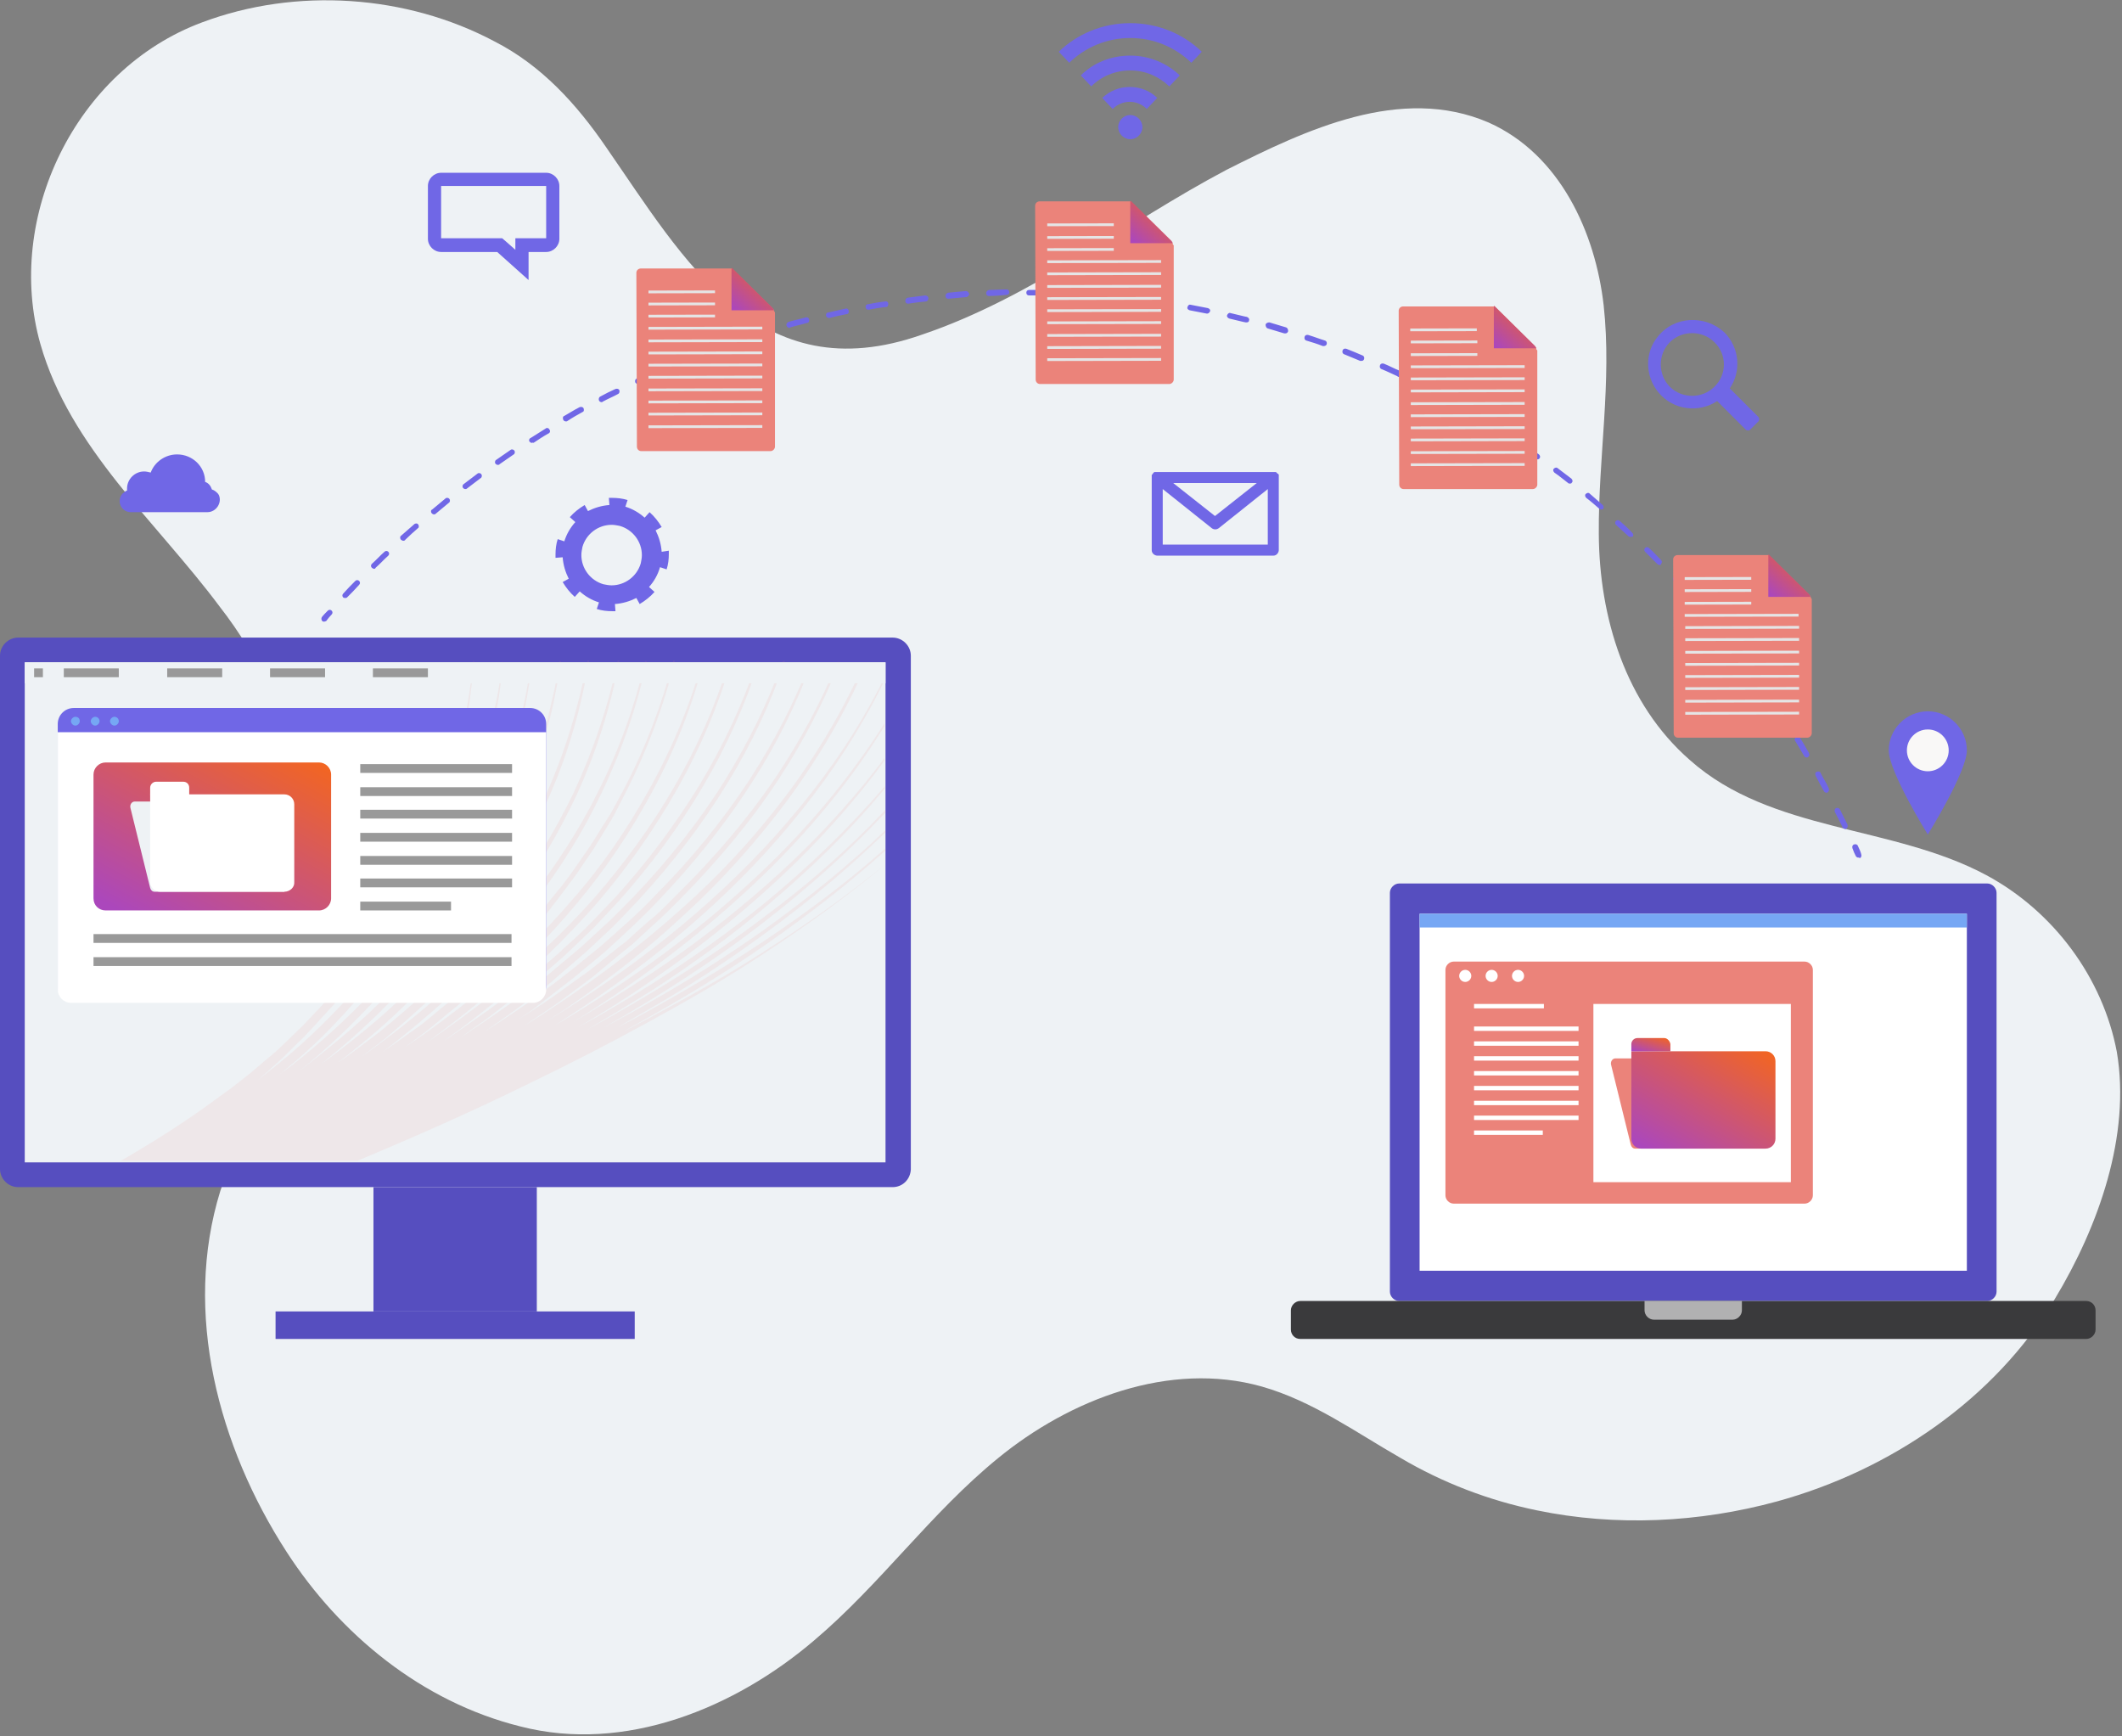 <svg width="550" height="450" viewBox="0 0 550 450" fill="none" xmlns="http://www.w3.org/2000/svg">
<rect x="0" y="0" width="550" height="450" fill="#808080" stroke="none"/>
<path d="M10.456 89.11C18.152 116.135 40.479 135.149 56.883 157.135C78.139 184.326 88.128 224.379 79.256 257.908C74.348 275.765 63.035 291.06 57.121 308.591C47.31 340.197 56.654 374.926 74.268 402.157C88.096 423.568 109.345 441.053 134.807 447.404C161.996 454.448 190.5 442.642 211.009 425.134C228.19 410.61 241.261 392.084 258.681 377.899C277.21 362.721 303.066 352.589 327.046 359.334C340.243 363.098 351.35 371.166 363.032 377.848C373.91 384.268 385.877 388.857 398.33 391.418C418.794 395.665 440.441 394.613 460.604 389.101C490.1 380.983 517.014 362.585 532.602 336.614C543.915 317.866 552.335 294.2 548.656 272.591C545.039 253.493 532.362 236.215 514.828 226.801C490.547 213.752 459.148 215.787 438.002 196.981C421.286 182.412 414.509 159.927 414.392 138.382C414.234 118.617 417.826 98.889 415.652 79.124C413.511 60.287 404.352 40 385.827 31.75C363.054 21.945 338.381 33.685 317.927 43.998C291.544 57.936 267.609 77.04 239.001 86.714C196.441 101.689 177.363 67.382 157.064 38.097C149.474 27.019 140.398 16.988 128.201 10.751C105.392 -1.383 76.793 -3.377 52.342 5.812C19.48 18.037 1.203 56.422 10.456 89.11Z" fill="#EEF2F5"/>
<path d="M83.967 161.104C83.825 161.104 83.682 161.104 83.539 160.961C83.254 160.676 83.254 160.248 83.397 159.963C83.825 159.393 84.395 158.823 84.965 158.253C85.25 157.967 85.678 157.967 85.963 158.253C86.248 158.538 86.248 158.965 85.963 159.25C85.393 159.821 84.965 160.391 84.537 160.961C84.395 160.961 84.252 161.104 83.967 161.104Z" fill="#7067E6"/>
<path d="M478.284 214.848C477.999 214.848 477.714 214.706 477.571 214.421C477.001 213.138 476.288 211.855 475.575 210.429C475.433 210.001 475.575 209.574 475.86 209.431C476.288 209.289 476.716 209.431 476.858 209.716C477.571 211.142 478.284 212.567 478.854 213.708C478.997 214.136 478.854 214.563 478.569 214.706C478.569 214.848 478.426 214.848 478.284 214.848ZM473.437 205.439C473.152 205.439 472.867 205.297 472.724 205.012C472.011 203.729 471.298 202.446 470.586 201.02C470.443 200.592 470.443 200.165 470.871 200.022C471.298 199.88 471.726 199.88 471.869 200.307C472.582 201.733 473.437 203.016 474.007 204.299C474.15 204.727 474.007 205.154 473.722 205.297C473.722 205.439 473.579 205.439 473.437 205.439ZM468.305 196.316C468.02 196.316 467.735 196.173 467.592 195.888C466.879 194.605 466.024 193.322 465.311 192.039C465.026 191.754 465.168 191.184 465.596 191.041C465.881 190.756 466.451 190.898 466.594 191.326C467.449 192.609 468.162 193.892 468.875 195.175C469.018 195.603 469.018 196.031 468.59 196.173C468.59 196.316 468.447 196.316 468.305 196.316ZM462.745 187.477C462.46 187.477 462.317 187.335 462.175 187.192C461.319 185.909 460.607 184.768 459.751 183.485C459.466 183.2 459.609 182.63 459.894 182.488C460.179 182.202 460.749 182.345 460.892 182.63C461.747 183.913 462.602 185.196 463.315 186.337C463.6 186.622 463.458 187.192 463.03 187.335C463.03 187.477 462.888 187.477 462.745 187.477ZM456.9 178.781C456.615 178.781 456.472 178.638 456.33 178.496C455.474 177.355 454.619 176.072 453.764 174.789C453.479 174.504 453.621 173.934 453.906 173.791C454.191 173.506 454.762 173.649 454.904 173.934C455.76 175.217 456.615 176.358 457.47 177.641C457.755 177.926 457.613 178.496 457.328 178.638C457.185 178.781 457.043 178.781 456.9 178.781ZM450.628 170.37C450.342 170.37 450.2 170.228 450.057 170.085C449.202 168.944 448.204 167.661 447.349 166.521C447.064 166.236 447.206 165.666 447.491 165.523C447.776 165.238 448.347 165.381 448.489 165.666C449.487 166.806 450.342 168.089 451.198 169.23C451.483 169.515 451.34 170.085 451.055 170.228C451.055 170.228 450.913 170.37 450.628 170.37ZM444.212 162.102C443.927 162.102 443.785 161.959 443.642 161.817C442.644 160.676 441.789 159.536 440.791 158.395C440.506 158.11 440.506 157.54 440.934 157.397C441.219 157.112 441.789 157.112 441.931 157.54C442.929 158.68 443.927 159.821 444.783 160.961C445.068 161.246 445.068 161.817 444.64 161.959C444.497 162.102 444.355 162.102 444.212 162.102ZM89.527 154.974C89.384 154.974 89.099 154.974 88.957 154.831C88.671 154.546 88.671 154.118 88.957 153.833C89.954 152.693 90.952 151.695 92.093 150.554C92.378 150.269 92.806 150.269 93.091 150.554C93.376 150.84 93.376 151.267 93.091 151.552C92.093 152.693 91.095 153.691 89.954 154.831C89.954 154.831 89.812 154.974 89.527 154.974ZM437.37 154.118C437.227 154.118 436.942 153.976 436.799 153.833C435.801 152.693 434.803 151.695 433.806 150.554C433.52 150.269 433.52 149.842 433.806 149.557C434.091 149.271 434.518 149.271 434.803 149.557C435.801 150.697 436.799 151.837 437.797 152.835C438.082 153.12 438.082 153.691 437.797 153.833C437.655 154.118 437.512 154.118 437.37 154.118ZM96.94 147.418C96.797 147.418 96.512 147.276 96.37 147.133C96.084 146.848 96.084 146.42 96.37 146.135C97.51 145.137 98.508 143.997 99.648 142.999C99.933 142.714 100.361 142.714 100.646 142.999C100.931 143.284 100.931 143.712 100.646 143.997C99.506 144.995 98.508 146.135 97.368 147.133C97.225 147.418 97.082 147.418 96.94 147.418ZM430.099 146.42C429.957 146.42 429.671 146.278 429.529 146.135C428.531 145.137 427.39 143.997 426.393 142.999C426.107 142.714 426.107 142.286 426.393 142.001C426.678 141.716 427.105 141.716 427.39 142.001C428.531 142.999 429.529 144.139 430.527 145.137C430.812 145.422 430.812 145.85 430.527 146.135C430.527 146.42 430.384 146.42 430.099 146.42ZM104.495 140.148C104.353 140.148 104.068 140.005 103.925 139.863C103.64 139.577 103.64 139.007 103.925 138.865C105.066 137.867 106.206 136.869 107.347 135.871C107.632 135.586 108.202 135.586 108.344 135.871C108.63 136.156 108.63 136.726 108.344 136.869C107.204 137.867 106.064 138.865 105.066 139.863C104.923 140.148 104.638 140.148 104.495 140.148ZM422.686 139.15C422.543 139.15 422.258 139.15 422.116 139.007C420.975 138.009 419.977 137.011 418.837 136.013C418.552 135.728 418.552 135.301 418.837 135.016C419.122 134.73 419.55 134.73 419.835 135.016C420.975 136.013 422.116 137.011 423.114 138.152C423.399 138.437 423.399 138.865 423.114 139.15C423.114 139.007 422.971 139.15 422.686 139.15ZM112.479 133.305C112.194 133.305 112.051 133.162 111.908 133.02C111.623 132.735 111.623 132.164 112.051 132.022C113.191 131.024 114.332 130.169 115.472 129.171C115.758 128.886 116.328 129.028 116.47 129.313C116.755 129.598 116.613 130.169 116.328 130.311C115.187 131.309 114.047 132.164 112.906 133.162C112.764 133.305 112.621 133.305 112.479 133.305ZM414.988 132.022C414.845 132.022 414.703 132.022 414.56 131.879C413.42 130.881 412.279 129.883 411.139 129.028C410.854 128.743 410.711 128.315 410.996 128.03C411.281 127.745 411.709 127.603 411.994 127.888C413.135 128.886 414.275 129.883 415.416 130.881C415.701 131.166 415.701 131.594 415.558 131.879C415.416 132.022 415.13 132.022 414.988 132.022ZM120.605 126.747C120.319 126.747 120.177 126.605 120.034 126.462C119.749 126.177 119.892 125.607 120.177 125.464C121.317 124.609 122.6 123.611 123.741 122.756C124.026 122.47 124.596 122.613 124.739 122.898C125.024 123.183 124.881 123.753 124.596 123.896C123.456 124.751 122.173 125.749 121.032 126.605C120.89 126.747 120.747 126.747 120.605 126.747ZM406.862 125.322C406.719 125.322 406.577 125.322 406.434 125.179C405.294 124.324 404.153 123.326 402.87 122.47C402.585 122.185 402.443 121.758 402.728 121.472C403.013 121.187 403.441 121.045 403.726 121.33C404.866 122.185 406.149 123.183 407.29 124.039C407.575 124.324 407.717 124.751 407.432 125.036C407.29 125.322 407.147 125.322 406.862 125.322ZM129.015 120.475C128.73 120.475 128.588 120.332 128.445 120.189C128.16 119.904 128.303 119.334 128.588 119.192C129.871 118.336 131.011 117.481 132.294 116.625C132.579 116.34 133.15 116.483 133.292 116.768C133.577 117.053 133.435 117.623 133.15 117.766C131.867 118.621 130.726 119.477 129.443 120.332C129.443 120.475 129.158 120.475 129.015 120.475ZM398.451 119.049C398.309 119.049 398.166 119.049 398.023 118.906C396.883 118.051 395.6 117.196 394.317 116.34C394.032 116.055 393.889 115.628 394.174 115.342C394.459 115.057 394.887 114.915 395.172 115.2C396.455 116.055 397.596 116.911 398.879 117.766C399.164 118.051 399.306 118.479 399.021 118.764C399.021 118.906 398.736 119.049 398.451 119.049ZM137.854 114.772C137.569 114.772 137.426 114.63 137.284 114.487C136.999 114.202 137.141 113.632 137.569 113.489C138.852 112.634 140.135 111.921 141.418 111.066C141.703 110.781 142.273 110.923 142.416 111.351C142.701 111.636 142.559 112.206 142.131 112.349C140.848 113.062 139.565 113.917 138.282 114.772C138.139 114.63 137.997 114.772 137.854 114.772ZM389.898 113.062C389.755 113.062 389.612 113.062 389.47 112.919C388.187 112.064 386.904 111.351 385.763 110.495C385.478 110.21 385.336 109.783 385.478 109.498C385.763 109.212 386.191 109.07 386.476 109.212C387.759 110.068 389.042 110.781 390.325 111.636C390.61 111.921 390.753 112.349 390.61 112.634C390.325 112.919 390.183 113.062 389.898 113.062ZM146.693 109.212C146.408 109.212 146.122 109.07 145.98 108.785C145.837 108.357 145.837 107.929 146.265 107.787C147.548 107.074 148.831 106.219 150.257 105.506C150.684 105.363 151.112 105.506 151.255 105.791C151.397 106.219 151.397 106.646 150.969 106.789C149.686 107.502 148.403 108.215 147.12 109.07C146.978 109.212 146.835 109.212 146.693 109.212ZM381.059 107.502C380.916 107.502 380.774 107.502 380.631 107.359C379.348 106.646 378.065 105.791 376.782 105.078C376.354 104.936 376.355 104.365 376.497 104.08C376.64 103.653 377.21 103.653 377.495 103.795C378.778 104.508 380.061 105.221 381.344 106.076C381.772 106.219 381.772 106.789 381.629 107.074C381.487 107.359 381.201 107.502 381.059 107.502ZM155.959 104.223C155.674 104.223 155.389 104.08 155.246 103.795C155.104 103.368 155.246 102.94 155.531 102.797C156.814 102.085 158.24 101.372 159.523 100.802C159.951 100.659 160.378 100.802 160.521 101.087C160.663 101.514 160.521 101.942 160.236 102.085C158.953 102.797 157.527 103.368 156.244 104.08C156.244 104.08 156.102 104.223 155.959 104.223ZM371.793 102.37C371.65 102.37 371.508 102.37 371.508 102.227C370.224 101.514 368.799 100.802 367.516 100.231C367.088 100.089 366.946 99.519 367.231 99.233C367.373 98.806 367.801 98.663 368.229 98.948C369.512 99.661 370.937 100.374 372.22 101.087C372.648 101.229 372.791 101.799 372.505 102.085C372.363 102.227 372.078 102.37 371.793 102.37ZM165.368 99.519C165.083 99.519 164.798 99.376 164.655 99.091C164.513 98.663 164.655 98.235 165.083 98.093C166.508 97.38 167.791 96.81 169.217 96.24C169.645 96.097 170.072 96.24 170.215 96.667C170.357 97.095 170.215 97.523 169.787 97.665C168.362 98.236 167.079 98.948 165.653 99.519C165.51 99.519 165.51 99.519 165.368 99.519ZM362.526 97.665C362.384 97.665 362.241 97.665 362.241 97.523C360.958 96.952 359.533 96.24 358.107 95.669C357.679 95.527 357.537 95.099 357.679 94.671C357.822 94.244 358.25 94.101 358.677 94.244C360.103 94.814 361.386 95.527 362.811 96.097C363.239 96.24 363.382 96.667 363.239 97.095C363.097 97.523 362.811 97.665 362.526 97.665ZM174.919 95.242C174.634 95.242 174.349 95.099 174.207 94.814C174.064 94.386 174.207 93.959 174.634 93.816C176.06 93.246 177.343 92.676 178.768 92.105C179.196 91.963 179.624 92.105 179.766 92.533C179.909 92.961 179.766 93.388 179.339 93.531C177.913 94.101 176.63 94.671 175.204 95.242C175.062 95.242 175.062 95.242 174.919 95.242ZM352.832 93.531C352.69 93.531 352.69 93.531 352.547 93.531C351.122 92.961 349.839 92.391 348.413 91.82C347.985 91.678 347.843 91.25 347.985 90.822C348.128 90.395 348.556 90.252 348.983 90.395C350.409 90.965 351.834 91.535 353.117 92.105C353.545 92.248 353.688 92.676 353.545 93.103C353.403 93.388 353.26 93.531 352.832 93.531ZM184.613 91.393C184.328 91.393 184.043 91.25 183.9 90.965C183.758 90.537 183.9 90.11 184.328 89.967C185.754 89.397 187.179 88.969 188.605 88.399C189.033 88.256 189.46 88.399 189.603 88.827C189.745 89.254 189.603 89.682 189.175 89.825C187.75 90.252 186.324 90.822 184.898 91.393C184.898 91.393 184.756 91.393 184.613 91.393ZM343.138 89.682C342.996 89.682 342.996 89.682 342.853 89.682C341.428 89.112 340.002 88.684 338.576 88.256C338.149 88.114 338.006 87.686 338.149 87.258C338.291 86.831 338.719 86.688 339.147 86.831C340.572 87.258 341.998 87.829 343.423 88.256C343.851 88.399 343.994 88.827 343.851 89.254C343.709 89.539 343.423 89.682 343.138 89.682ZM194.592 87.971C194.307 87.971 194.022 87.829 193.88 87.401C193.737 86.973 194.022 86.546 194.307 86.403C195.733 85.975 197.158 85.548 198.584 85.12C199.012 84.978 199.439 85.263 199.582 85.69C199.724 86.118 199.439 86.546 199.012 86.688C197.586 87.116 196.161 87.544 194.735 87.971H194.592ZM333.159 86.403C333.017 86.403 333.017 86.403 332.874 86.403C331.449 85.975 330.023 85.548 328.597 85.12C328.17 84.978 328.027 84.55 328.027 84.122C328.17 83.695 328.597 83.552 329.025 83.552C330.451 83.98 331.876 84.407 333.302 84.835C333.73 84.978 333.872 85.405 333.872 85.833C333.73 86.26 333.444 86.403 333.159 86.403ZM204.571 84.978C204.286 84.978 204.001 84.692 203.859 84.407C203.716 83.98 204.001 83.552 204.429 83.409C205.854 82.982 207.28 82.697 208.848 82.269C209.276 82.126 209.704 82.412 209.704 82.839C209.846 83.267 209.561 83.695 209.133 83.695C207.708 84.122 206.282 84.407 204.857 84.835C204.714 84.978 204.714 84.978 204.571 84.978ZM323.038 83.552H322.895L322.182 83.409C321.042 83.124 319.759 82.839 318.618 82.554C318.191 82.412 317.906 81.984 318.048 81.699C318.191 81.271 318.618 80.986 318.903 81.128C320.044 81.413 321.327 81.699 322.467 81.984L323.18 82.126C323.608 82.269 323.893 82.697 323.75 82.982C323.75 83.409 323.465 83.552 323.038 83.552ZM214.836 82.412C214.551 82.412 214.123 82.126 214.123 81.841C213.98 81.413 214.265 80.986 214.693 80.986C216.119 80.701 217.687 80.273 219.112 79.988C219.54 79.845 219.968 80.13 219.968 80.558C220.11 80.986 219.825 81.413 219.398 81.413C217.972 81.699 216.546 81.984 214.978 82.412H214.836ZM312.916 81.271H312.773C311.348 80.986 309.78 80.701 308.354 80.416C307.926 80.273 307.641 79.988 307.784 79.56C307.926 79.133 308.212 78.847 308.639 78.99C310.065 79.275 311.633 79.56 313.059 79.845C313.486 79.988 313.771 80.273 313.629 80.701C313.486 80.986 313.201 81.271 312.916 81.271ZM225.1 80.273C224.672 80.273 224.387 79.988 224.387 79.703C224.245 79.275 224.53 78.847 224.957 78.847C226.383 78.562 227.951 78.277 229.377 78.135C229.804 77.992 230.232 78.277 230.232 78.705C230.232 79.133 230.089 79.56 229.662 79.56C228.094 79.703 226.668 79.988 225.1 80.273ZM302.509 79.275C300.941 78.99 299.373 78.847 297.947 78.562C297.52 78.562 297.235 78.135 297.235 77.707C297.235 77.279 297.662 76.994 298.09 76.994C299.515 77.137 301.084 77.422 302.509 77.707C302.937 77.707 303.222 78.135 303.079 78.562C303.222 79.133 302.937 79.275 302.509 79.275ZM235.364 78.705C234.936 78.705 234.651 78.42 234.651 77.992C234.651 77.564 234.936 77.137 235.364 77.137C236.79 76.994 238.358 76.709 239.783 76.567C240.211 76.567 240.639 76.852 240.639 77.279C240.639 77.707 240.354 78.135 239.926 78.135C238.5 78.277 237.075 78.42 235.364 78.705C235.507 78.705 235.507 78.705 235.364 78.705ZM292.245 77.992C292.102 77.992 292.102 77.992 292.245 77.992C290.677 77.85 289.251 77.707 287.683 77.564C287.255 77.564 286.97 77.137 286.97 76.709C286.97 76.281 287.398 75.996 287.826 75.996C289.251 76.139 290.819 76.281 292.245 76.424C292.673 76.424 292.958 76.852 292.958 77.279C292.815 77.707 292.53 77.992 292.245 77.992ZM245.771 77.422C245.343 77.422 245.058 77.137 245.058 76.709C245.058 76.281 245.343 75.996 245.771 75.854C247.196 75.711 248.765 75.569 250.333 75.426C250.76 75.426 251.046 75.711 251.188 76.139C251.188 76.567 250.903 76.852 250.475 76.994C248.907 77.137 247.339 77.279 245.771 77.422C245.913 77.422 245.913 77.422 245.771 77.422ZM281.696 76.994C280.128 76.852 278.702 76.852 277.134 76.709C276.706 76.709 276.421 76.281 276.421 75.854C276.421 75.426 276.849 75.141 277.276 75.141C278.844 75.141 280.27 75.284 281.838 75.426C282.266 75.426 282.551 75.854 282.551 76.281C282.408 76.709 282.123 76.994 281.696 76.994ZM256.32 76.709C255.893 76.709 255.607 76.424 255.607 75.996C255.607 75.569 255.893 75.284 256.32 75.141C257.888 75.141 259.314 74.998 260.882 74.998C261.31 74.998 261.595 75.284 261.595 75.711C261.595 76.139 261.31 76.424 260.882 76.424C259.314 76.567 257.888 76.709 256.32 76.709ZM271.289 76.567C269.721 76.567 268.295 76.567 266.727 76.567C266.299 76.567 266.014 76.281 266.014 75.854C266.014 75.426 266.299 75.141 266.727 75.141C268.295 75.141 269.721 75.141 271.289 75.141C271.717 75.141 272.002 75.426 272.002 75.854C272.002 76.281 271.717 76.567 271.289 76.567Z" fill="#7067E6"/>
<path d="M481.705 222.261C481.42 222.261 481.135 222.119 480.992 221.834C480.707 221.263 480.422 220.693 480.137 219.838C479.995 219.41 480.137 218.983 480.565 218.84C480.992 218.697 481.42 218.84 481.563 219.268C481.99 220.123 482.275 220.836 482.418 221.406C482.561 221.834 482.418 222.261 481.99 222.404C481.848 222.119 481.705 222.261 481.705 222.261Z" fill="#7067E6"/>
<path d="M200.58 80.415C200.58 80.273 200.437 80.13 200.295 79.988L190.03 69.866C189.888 69.724 189.745 69.581 189.603 69.581C189.46 69.581 189.46 69.581 189.318 69.581H166.081C165.51 69.581 164.94 70.009 164.94 70.722L165.083 115.77C165.083 116.34 165.51 116.91 166.223 116.91H199.724C200.295 116.91 200.865 116.34 200.865 115.77V80.986C200.58 80.558 200.58 80.415 200.58 80.415Z" fill="#EB837A"/>
<path d="M200.58 80.415H189.603V69.439C189.745 69.439 189.888 69.581 190.03 69.724L200.295 79.845C200.437 79.988 200.58 80.273 200.58 80.415Z" fill="url(#paint0_linear)"/>
<path d="M185.326 75.266L168.077 75.301L168.078 76.014L185.328 75.979L185.326 75.266Z" fill="#E5E5E6"/>
<path d="M185.326 78.402L168.076 78.437L168.077 79.15L185.327 79.115L185.326 78.402Z" fill="#E5E5E6"/>
<path d="M185.326 81.539L168.076 81.573L168.077 82.286L185.327 82.251L185.326 81.539Z" fill="#E5E5E6"/>
<path d="M197.586 84.662L168.076 84.722L168.077 85.435L197.587 85.375L197.586 84.662Z" fill="#E5E5E6"/>
<path d="M197.586 87.941L168.076 88.001L168.078 88.714L197.587 88.654L197.586 87.941Z" fill="#E5E5E6"/>
<path d="M197.586 91.078L168.076 91.137L168.078 91.85L197.587 91.79L197.586 91.078Z" fill="#E5E5E6"/>
<path d="M197.586 94.214L168.076 94.273L168.077 94.986L197.587 94.927L197.586 94.214Z" fill="#E5E5E6"/>
<path d="M197.586 97.35L168.076 97.41L168.077 98.123L197.587 98.063L197.586 97.35Z" fill="#E5E5E6"/>
<path d="M197.586 100.629L168.076 100.689L168.078 101.402L197.587 101.342L197.586 100.629Z" fill="#E5E5E6"/>
<path d="M197.586 103.765L168.076 103.825L168.077 104.538L197.587 104.478L197.586 103.765Z" fill="#E5E5E6"/>
<path d="M197.586 106.902L168.076 106.961L168.077 107.674L197.587 107.615L197.586 106.902Z" fill="#E5E5E6"/>
<path d="M197.586 110.181L168.076 110.24L168.078 110.953L197.587 110.894L197.586 110.181Z" fill="#E5E5E6"/>
<path d="M303.935 63.023C303.935 62.881 303.792 62.738 303.649 62.596L293.385 52.474C293.243 52.331 293.1 52.189 292.958 52.189C292.815 52.189 292.815 52.189 292.672 52.189H269.435C268.865 52.189 268.295 52.617 268.295 53.329L268.437 98.378C268.437 98.948 268.865 99.518 269.578 99.518H303.079C303.649 99.518 304.22 98.948 304.22 98.378V63.594C303.935 63.309 303.935 63.166 303.935 63.023Z" fill="#EB837A"/>
<path d="M303.935 63.023H292.958V52.046C293.1 52.046 293.243 52.189 293.385 52.331L303.65 62.453C303.792 62.738 303.935 62.881 303.935 63.023Z" fill="url(#paint1_linear)"/>
<path d="M288.681 57.874L271.431 57.909L271.433 58.621L288.682 58.587L288.681 57.874Z" fill="#E5E5E6"/>
<path d="M288.681 61.153L271.432 61.188L271.433 61.9L288.683 61.865L288.681 61.153Z" fill="#E5E5E6"/>
<path d="M288.681 64.289L271.431 64.324L271.433 65.036L288.682 65.002L288.681 64.289Z" fill="#E5E5E6"/>
<path d="M300.941 67.413L271.431 67.472L271.433 68.185L300.942 68.126L300.941 67.413Z" fill="#E5E5E6"/>
<path d="M300.941 70.549L271.431 70.609L271.433 71.322L300.942 71.262L300.941 70.549Z" fill="#E5E5E6"/>
<path d="M300.941 73.828L271.432 73.888L271.433 74.6L300.943 74.541L300.941 73.828Z" fill="#E5E5E6"/>
<path d="M300.941 76.965L271.431 77.024L271.433 77.737L300.942 77.677L300.941 76.965Z" fill="#E5E5E6"/>
<path d="M300.941 80.101L271.431 80.16L271.433 80.873L300.942 80.814L300.941 80.101Z" fill="#E5E5E6"/>
<path d="M300.941 83.237L271.431 83.297L271.433 84.009L300.942 83.95L300.941 83.237Z" fill="#E5E5E6"/>
<path d="M300.941 86.516L271.432 86.575L271.433 87.288L300.943 87.229L300.941 86.516Z" fill="#E5E5E6"/>
<path d="M300.941 89.652L271.432 89.712L271.433 90.425L300.943 90.365L300.941 89.652Z" fill="#E5E5E6"/>
<path d="M300.941 92.788L271.431 92.848L271.433 93.561L300.942 93.501L300.941 92.788Z" fill="#E5E5E6"/>
<path d="M398.166 90.252C398.166 90.109 398.023 89.967 397.881 89.824L387.617 79.703C387.474 79.56 387.332 79.418 387.189 79.418C387.046 79.418 387.046 79.418 386.904 79.418H363.667C363.097 79.418 362.526 79.845 362.526 80.558L362.669 125.607C362.669 126.177 363.097 126.747 363.809 126.747H397.311C397.881 126.747 398.451 126.177 398.451 125.607V90.822C398.166 90.537 398.166 90.395 398.166 90.252Z" fill="#EB837A"/>
<path d="M398.166 90.252H387.189V79.275C387.332 79.275 387.474 79.418 387.617 79.56L397.881 89.682C398.024 89.967 398.166 90.11 398.166 90.252Z" fill="url(#paint2_linear)"/>
<path d="M382.77 85.103L365.521 85.138L365.522 85.851L382.772 85.816L382.77 85.103Z" fill="#E5E5E6"/>
<path d="M382.912 88.239L365.663 88.274L365.664 88.987L382.914 88.952L382.912 88.239Z" fill="#E5E5E6"/>
<path d="M382.913 91.518L365.663 91.552L365.665 92.265L382.914 92.231L382.913 91.518Z" fill="#E5E5E6"/>
<path d="M395.173 94.642L365.663 94.701L365.665 95.414L395.174 95.355L395.173 94.642Z" fill="#E5E5E6"/>
<path d="M395.173 97.778L365.663 97.838L365.665 98.551L395.174 98.491L395.173 97.778Z" fill="#E5E5E6"/>
<path d="M395.173 100.914L365.663 100.974L365.665 101.687L395.174 101.627L395.173 100.914Z" fill="#E5E5E6"/>
<path d="M395.173 104.193L365.663 104.253L365.665 104.966L395.174 104.906L395.173 104.193Z" fill="#E5E5E6"/>
<path d="M395.173 107.33L365.663 107.389L365.665 108.102L395.174 108.042L395.173 107.33Z" fill="#E5E5E6"/>
<path d="M395.173 110.466L365.663 110.526L365.665 111.238L395.174 111.179L395.173 110.466Z" fill="#E5E5E6"/>
<path d="M395.172 113.602L365.663 113.662L365.664 114.375L395.174 114.315L395.172 113.602Z" fill="#E5E5E6"/>
<path d="M395.173 116.881L365.663 116.941L365.665 117.654L395.174 117.594L395.173 116.881Z" fill="#E5E5E6"/>
<path d="M395.173 120.018L365.663 120.077L365.665 120.79L395.174 120.73L395.173 120.018Z" fill="#E5E5E6"/>
<path d="M469.303 154.688C469.303 154.546 469.16 154.403 469.017 154.261L458.753 144.139C458.611 143.997 458.468 143.854 458.326 143.854C458.183 143.854 458.183 143.854 458.04 143.854H434.803C434.233 143.854 433.663 144.282 433.663 144.994L433.805 190.043C433.805 190.613 434.233 191.183 434.946 191.183H468.447C469.017 191.183 469.588 190.613 469.588 190.043V155.259C469.303 154.831 469.303 154.831 469.303 154.688Z" fill="#EB837A"/>
<path d="M469.303 154.689H458.326V143.712C458.468 143.712 458.611 143.854 458.753 143.997L469.018 154.118C469.16 154.403 469.16 154.546 469.303 154.689Z" fill="url(#paint3_linear)"/>
<path d="M453.906 149.539L436.657 149.574L436.658 150.287L453.908 150.252L453.906 149.539Z" fill="#E5E5E6"/>
<path d="M453.906 152.676L436.657 152.71L436.658 153.423L453.908 153.388L453.906 152.676Z" fill="#E5E5E6"/>
<path d="M453.907 155.954L436.657 155.989L436.658 156.702L453.908 156.667L453.907 155.954Z" fill="#E5E5E6"/>
<path d="M466.166 159.079L436.657 159.138L436.658 159.851L466.168 159.791L466.166 159.079Z" fill="#E5E5E6"/>
<path d="M466.309 162.215L436.799 162.274L436.801 162.987L466.311 162.927L466.309 162.215Z" fill="#E5E5E6"/>
<path d="M466.309 165.351L436.799 165.41L436.801 166.123L466.311 166.064L466.309 165.351Z" fill="#E5E5E6"/>
<path d="M466.309 168.63L436.799 168.689L436.801 169.402L466.311 169.343L466.309 168.63Z" fill="#E5E5E6"/>
<path d="M466.309 171.766L436.799 171.826L436.801 172.538L466.311 172.479L466.309 171.766Z" fill="#E5E5E6"/>
<path d="M466.309 174.902L436.799 174.962L436.801 175.675L466.311 175.615L466.309 174.902Z" fill="#E5E5E6"/>
<path d="M466.309 178.039L436.799 178.098L436.801 178.811L466.311 178.751L466.309 178.039Z" fill="#E5E5E6"/>
<path d="M466.309 181.318L436.799 181.377L436.801 182.09L466.311 182.03L466.309 181.318Z" fill="#E5E5E6"/>
<path d="M466.309 184.454L436.799 184.513L436.801 185.226L466.311 185.166L466.309 184.454Z" fill="#E5E5E6"/>
<path d="M231.372 307.654H4.704C2.138 307.654 0 305.515 0 302.949V169.942C0 167.376 2.138 165.238 4.704 165.238H231.372C233.939 165.238 236.077 167.376 236.077 169.942V303.092C235.934 305.658 233.939 307.654 231.372 307.654Z" fill="#564EBF"/>
<path d="M6.415 301.239V171.653H229.519V301.239H6.415Z" fill="#EEF2F5"/>
<path opacity="0.1" d="M229.519 223.972C219.397 232.24 208.706 239.796 197.729 246.781C187.749 253.196 177.485 258.899 167.079 264.458C165.083 265.456 163.087 266.597 161.091 267.595C163.372 266.312 165.653 265.029 167.934 263.746C178.341 257.901 188.462 251.771 198.299 244.928C209.133 237.372 219.683 229.247 229.519 220.408V219.838C219.54 228.676 208.848 236.66 197.729 244.073C187.892 250.63 177.628 256.76 167.221 262.463C164.94 263.746 162.517 265.029 160.236 266.169C162.944 264.601 165.653 263.033 168.362 261.465C178.768 255.477 188.747 248.92 198.441 241.792C209.418 233.808 219.825 225.112 229.519 215.703V215.133C219.683 224.542 208.991 233.096 197.871 241.079C188.177 247.922 178.056 254.337 167.649 260.182C163.942 262.32 160.093 264.316 156.244 266.454C170.928 258.043 185.326 248.92 198.584 238.513C208.135 231.1 217.259 223.117 225.67 214.563C226.953 213.28 228.236 211.854 229.519 210.571V209.859C228.094 211.284 226.811 212.71 225.385 214.135C216.831 222.689 207.708 230.53 198.014 237.657C183.615 248.634 168.076 258.186 152.11 266.882C157.955 263.461 163.8 259.897 169.502 256.333C179.766 249.632 189.603 242.504 198.869 234.664C209.846 225.397 220.253 215.418 229.377 204.299V203.729C219.968 214.706 209.418 224.827 198.299 233.951C188.89 241.649 178.911 248.634 168.647 255.192C162.517 259.041 156.244 262.748 149.971 266.169C156.957 262.035 163.8 257.758 170.357 253.054C180.479 246.068 190.173 238.37 199.297 230.102C208.42 221.833 216.974 212.852 224.672 203.158C226.24 201.163 227.808 199.167 229.234 197.028V196.458C227.666 198.596 225.955 200.735 224.244 202.873C216.404 212.425 207.85 221.263 198.584 229.389C189.318 237.515 179.624 245.071 169.359 251.913C162.517 256.475 155.531 260.752 148.546 264.886C167.079 253.339 184.613 239.938 200.152 224.542C211.129 213.565 221.108 201.448 229.234 188.19V187.477C220.823 200.735 210.701 212.995 199.582 223.829C182.76 240.224 163.8 254.052 143.556 265.884C164.94 252.341 185.041 236.374 201.72 217.272C210.131 207.578 217.829 197.171 224.102 186.051C225.955 182.915 227.666 179.636 229.234 176.357V175.645C227.523 179.066 225.67 182.487 223.674 185.909C217.259 196.886 209.418 207.15 200.865 216.701C183.758 235.662 163.372 251.486 141.561 264.744C141.275 264.886 140.99 265.029 140.705 265.314C142.558 264.031 144.554 262.89 146.408 261.607C157.385 254.052 167.934 245.926 177.628 236.802C187.464 227.821 196.303 217.842 204.286 207.15C212.127 196.458 218.97 184.911 224.244 172.793C224.387 172.366 224.53 172.081 224.672 171.653H224.102C223.959 171.938 223.817 172.223 223.674 172.508C218.257 184.626 211.414 196.03 203.431 206.58C195.448 217.129 186.466 226.823 176.487 235.662C166.651 244.5 156.102 252.484 145.125 259.897C142.131 261.892 139.137 263.888 136.001 265.742C136.571 265.314 137.141 265.029 137.711 264.601C140.42 262.748 143.271 260.895 145.98 258.899L153.963 252.911L161.661 246.496C162.374 245.926 162.944 245.498 163.657 244.928L165.51 243.217L169.217 239.796C170.5 238.655 171.783 237.515 172.923 236.374L176.487 232.811C185.896 223.259 194.592 212.995 201.863 201.875C208.135 192.324 213.41 182.202 217.687 171.51H217.117C212.84 181.917 207.423 191.896 201.15 201.305C193.737 212.282 185.041 222.404 175.489 231.813L171.925 235.377C170.785 236.517 169.502 237.657 168.219 238.655L164.512 241.934L162.659 243.645C162.089 244.215 161.376 244.643 160.663 245.213L152.823 251.486L144.697 257.331C141.988 259.326 139.28 261.037 136.428 262.89C134.86 263.888 133.292 264.886 131.724 266.027C132.294 265.599 133.007 265.171 133.577 264.744L137.569 262.035L141.418 259.041L145.267 256.048C146.55 255.05 147.833 254.052 149.116 253.054L156.672 246.781C161.519 242.362 166.366 237.943 170.785 233.238C179.766 223.829 188.035 213.565 195.02 202.588C201.293 192.894 206.425 182.487 210.416 171.653H209.846C205.854 182.345 200.437 192.466 194.307 202.018C187.179 212.852 178.911 222.974 169.787 232.098C165.368 236.802 160.378 241.079 155.531 245.356L147.976 251.486C146.693 252.484 145.41 253.481 144.127 254.479L140.278 257.331L136.428 260.182L132.437 262.89C130.298 264.316 128.16 265.742 125.879 267.167C129.728 264.458 133.577 261.892 137.284 258.899C139.85 256.903 142.416 255.05 144.697 252.911C147.12 250.773 149.544 248.777 151.967 246.639L158.953 240.081C161.234 237.8 163.372 235.519 165.51 233.238C174.206 223.829 181.905 213.85 188.605 202.873C194.735 192.894 199.724 182.345 203.431 171.368H202.861C199.012 182.202 193.88 192.609 187.749 202.446C181.049 213.137 173.066 223.117 164.37 232.24C162.089 234.521 159.951 236.802 157.67 238.941L150.684 245.356C148.261 247.494 145.837 249.347 143.414 251.486C140.99 253.624 138.424 255.477 136.001 257.331C131.011 261.18 125.737 264.601 120.462 268.165C120.177 268.308 120.034 268.45 119.749 268.593L125.594 264.458C128.16 262.605 130.441 260.609 133.007 258.756C134.29 257.758 135.431 256.903 136.714 255.905L140.278 252.911C142.558 250.915 144.982 248.92 147.263 246.781C149.544 244.643 151.682 242.504 153.963 240.366L160.378 233.523C168.647 224.257 176.06 214.278 182.332 203.586C188.32 193.464 193.167 182.63 196.731 171.51H196.16C192.454 182.63 187.464 193.179 181.477 203.158C175.062 213.708 167.649 223.544 159.38 232.668L152.965 239.368C150.827 241.507 148.546 243.645 146.265 245.641C144.127 247.779 141.703 249.632 139.28 251.771L135.716 254.765C134.575 255.762 133.292 256.618 132.009 257.616C129.586 259.469 127.162 261.465 124.596 263.175L117.04 268.45C116.328 268.878 115.615 269.448 114.902 269.876C119.749 266.454 124.311 262.89 128.873 259.184C138.139 251.486 146.835 243.075 154.818 233.951C162.659 224.827 169.645 214.848 175.632 204.299C181.477 193.892 186.181 182.915 189.46 171.653H188.89C185.469 182.915 180.622 193.749 174.777 203.871C168.789 214.278 161.661 223.972 153.821 232.953C145.837 241.934 136.999 250.06 127.732 257.616C122.173 262.035 116.47 266.169 110.625 270.161C115.472 266.597 120.177 263.033 124.739 259.184C133.577 251.486 141.988 243.217 149.544 234.094C157.099 225.112 163.657 215.276 169.217 204.869C174.919 194.32 179.339 183.2 182.332 171.653H181.905C178.768 183.058 174.064 194.177 168.362 204.441C162.659 214.706 156.102 224.4 148.403 233.096C140.848 241.934 132.437 250.06 123.598 257.616C117.611 262.463 111.481 267.025 105.066 271.301C105.778 270.731 106.491 270.303 107.204 269.733L110.625 267.167L113.904 264.458L117.183 261.75C118.323 260.895 119.464 259.897 120.462 258.899L126.734 253.054C128.73 251.058 130.726 248.92 132.722 246.924C134.718 244.928 136.571 242.79 138.424 240.509L141.275 237.23C142.273 236.089 142.986 234.949 143.984 233.808L146.55 230.387C147.405 229.247 148.261 228.106 149.116 226.966L153.963 219.838L158.382 212.567C159.095 211.427 159.808 210.001 160.378 208.861L162.374 205.012C167.791 194.32 172.068 182.915 174.919 171.225H174.492C171.498 182.772 167.221 194.035 161.661 204.584L159.665 208.29C158.953 209.573 158.382 210.856 157.527 211.997L152.965 219.267L148.118 226.253C147.263 227.393 146.408 228.534 145.552 229.674L142.844 232.953C141.988 234.094 141.133 235.234 140.135 236.232L137.284 239.368C135.431 241.507 133.577 243.645 131.439 245.641C129.443 247.637 127.447 249.632 125.451 251.628L119.179 257.331C118.181 258.328 117.04 259.184 115.9 260.039L112.621 262.748L109.342 265.456L105.921 267.88C103.783 269.448 101.502 271.016 99.221 272.584C105.066 268.165 110.625 263.461 116.043 258.614C124.311 251.201 131.724 242.79 138.424 233.951C145.124 225.112 151.112 215.703 155.816 205.724C161.091 194.747 165.083 183.2 167.649 171.368H167.221C164.512 183.058 160.378 194.605 154.961 205.297C150.114 215.133 143.984 224.4 137.284 233.096C130.441 241.792 123.028 249.918 114.76 257.188C108.059 263.175 100.931 268.735 93.518 274.01C95.514 272.442 97.653 270.874 99.648 269.305C103.783 265.742 107.917 262.32 111.766 258.471C115.757 254.765 119.321 250.773 123.028 246.781L128.16 240.509C129.015 239.511 129.871 238.37 130.584 237.23L133.007 233.951C139.28 225.255 144.839 215.846 149.401 206.152C154.533 195.032 158.24 183.343 160.521 171.225H160.093C157.67 183.058 153.678 194.747 148.546 205.724C143.841 215.418 138.282 224.542 131.867 233.096L129.443 236.232C128.588 237.23 127.875 238.37 127.02 239.368L121.745 245.498C118.038 249.347 114.474 253.339 110.483 256.903C106.634 260.609 102.499 264.031 98.365 267.452C94.801 270.161 91.237 272.869 87.531 275.436C94.516 270.018 101.216 264.458 107.346 258.043C108.202 257.045 109.2 256.19 110.055 255.192L112.621 252.341C114.332 250.345 116.185 248.492 117.753 246.496C119.321 244.5 121.032 242.504 122.6 240.366L127.162 233.951C133.007 225.255 138.139 216.131 142.273 206.58C147.263 195.318 150.684 183.343 152.68 171.225H152.252C149.971 183.2 146.408 195.032 141.418 206.152C137.141 215.561 131.867 224.685 126.022 233.096L121.46 239.368C119.892 241.364 118.181 243.36 116.47 245.356C114.902 247.351 113.049 249.205 111.338 251.201L108.63 254.052C107.774 255.05 106.776 255.905 105.921 256.76C98.936 263.746 91.095 270.018 83.112 275.863C90.097 270.303 96.655 264.316 102.785 257.901C109.77 250.488 116.043 242.504 121.602 234.094C127.162 225.54 131.867 216.559 135.573 207.15L136.999 203.586C137.426 202.446 137.997 201.305 138.282 200.022L140.705 192.752L142.701 185.481C142.844 184.911 142.986 184.198 143.129 183.628L143.556 181.775L144.269 178.068C144.697 175.787 145.124 173.649 145.41 171.368H144.982C144.554 173.649 144.269 175.787 143.841 178.068L142.986 181.775L142.558 183.628C142.416 184.198 142.273 184.911 142.131 185.481L140.135 192.752L137.711 199.879C137.284 201.02 136.856 202.303 136.286 203.443L134.86 206.865C130.869 216.131 126.164 224.97 120.462 233.381C114.76 241.649 108.344 249.49 101.502 256.76C94.516 264.031 86.818 270.446 78.835 276.576C78.407 276.861 77.979 277.289 77.552 277.574C85.107 271.586 91.95 264.886 98.508 257.758C111.623 243.075 122.173 226.11 129.015 207.72C133.577 196.03 136.428 183.913 137.997 171.51H137.711C136.001 183.77 132.864 195.888 128.16 207.435C121.032 225.54 110.198 242.219 97.082 256.475C90.382 263.603 83.254 270.161 75.556 276.148C74.273 277.146 72.99 278.002 71.849 278.999C72.42 278.429 73.132 278.002 73.703 277.431C81.116 271.444 87.816 264.601 93.946 257.331C95.514 255.477 97.082 253.767 98.508 251.771L102.785 246.068C104.21 244.073 105.351 242.077 106.776 240.081C107.346 239.083 108.059 238.085 108.63 237.087L110.34 233.951C112.764 229.817 114.902 225.54 116.898 221.263L119.749 214.706C120.177 213.565 120.604 212.567 121.032 211.427L122.315 208.148C122.743 207.007 123.17 205.867 123.456 204.869L124.454 201.448C125.166 199.167 125.879 196.886 126.449 194.605L128.017 187.619L129.3 180.634C129.728 177.64 130.156 174.504 130.441 171.51H130.156C129.871 174.504 129.443 177.498 128.873 180.492L127.447 187.477L125.737 194.32C125.166 196.601 124.311 198.882 123.741 201.163L122.6 204.584C122.173 205.724 121.745 206.722 121.317 207.863L120.034 211.142C119.607 212.282 119.179 213.28 118.751 214.42L115.9 220.836C113.762 224.97 111.623 229.247 109.2 233.238L107.346 236.232C106.776 237.23 106.063 238.228 105.351 239.226C104.068 241.221 102.785 243.217 101.359 245.071L97.082 250.63C95.657 252.484 94.088 254.194 92.52 256.048C86.248 263.033 79.548 269.733 72.277 275.578C70.566 277.004 68.713 278.429 66.86 279.855C68 278.857 69.283 277.859 70.424 276.719L72.99 274.438L75.413 272.014C76.981 270.446 78.692 268.878 80.26 267.167L84.965 262.035C85.82 261.18 86.533 260.324 87.246 259.469L89.384 256.76C95.087 249.49 100.361 241.934 104.638 233.808C105.208 232.811 105.778 231.813 106.349 230.815L107.774 227.678C108.772 225.54 109.77 223.544 110.625 221.406L113.191 214.991L115.472 208.433C118.323 199.737 120.462 190.756 121.745 181.632C122.173 178.211 122.6 174.789 122.885 171.368H122.6C122.315 174.789 121.887 178.211 121.317 181.632C119.892 190.613 117.468 199.452 114.617 208.148L112.193 214.563L109.485 220.836C108.63 222.974 107.489 224.97 106.491 226.966L104.923 229.959C104.353 230.957 103.783 231.955 103.212 232.953C98.793 240.936 93.518 248.349 87.816 255.477L85.678 258.043C84.965 258.899 84.252 259.754 83.397 260.609L78.692 265.599C77.124 267.167 75.413 268.735 73.845 270.303L71.422 272.584L68.856 274.723C67.145 276.148 65.434 277.716 63.581 279.142C61.728 280.568 60.017 281.993 58.164 283.276C54.457 285.985 50.751 288.693 47.044 291.117C41.912 294.538 36.78 297.675 31.363 300.811H92.663C107.346 294.681 121.887 288.266 136.143 281.28C146.835 276.148 157.385 270.731 167.791 265.029C178.198 259.326 188.462 253.481 198.299 246.924C209.133 239.796 219.683 232.24 229.519 223.972Z" fill="#EB837A"/>
<path d="M229.519 171.653H6.415V177.07H229.519V171.653Z" fill="#EEF2F5"/>
<path d="M139.137 307.654H96.797V339.872H139.137V307.654Z" fill="#564EBF"/>
<path d="M164.513 339.872H71.422V347H164.513V339.872Z" fill="#564EBF"/>
<path d="M137.427 259.754H19.103C16.822 259.754 14.969 257.901 14.969 255.62V187.62C14.969 185.339 16.822 183.485 19.103 183.485H137.427C139.707 183.485 141.561 185.339 141.561 187.62V255.62C141.561 257.901 139.707 259.754 137.427 259.754Z" fill="#7067E6"/>
<path d="M14.969 189.758V256.475C14.969 258.329 16.537 259.897 18.39 259.897H138.139C139.993 259.897 141.561 258.329 141.561 256.475V189.758H14.969Z" fill="white"/>
<path d="M20.671 186.907C20.671 187.477 20.101 188.048 19.53 188.048C18.96 188.048 18.39 187.477 18.39 186.907C18.39 186.337 18.96 185.767 19.53 185.767C20.243 185.767 20.671 186.194 20.671 186.907Z" fill="#76A7F4"/>
<path d="M25.803 186.907C25.803 187.477 25.233 188.047 24.663 188.047C24.092 188.047 23.522 187.477 23.522 186.907C23.522 186.336 24.092 185.766 24.663 185.766C25.233 185.766 25.803 186.194 25.803 186.907Z" fill="#76A7F4"/>
<path d="M30.793 186.907C30.793 187.477 30.222 188.047 29.652 188.047C29.082 188.047 28.512 187.477 28.512 186.907C28.512 186.336 29.082 185.766 29.652 185.766C30.222 185.766 30.793 186.194 30.793 186.907Z" fill="#76A7F4"/>
<path d="M27.371 235.947H82.684C84.395 235.947 85.82 234.521 85.82 232.811V200.735C85.82 199.024 84.395 197.599 82.684 197.599H27.371C25.66 197.599 24.235 199.024 24.235 200.735V232.811C24.235 234.664 25.66 235.947 27.371 235.947Z" fill="url(#paint4_linear)"/>
<path d="M132.722 198.026H93.376V200.307H132.722V198.026Z" fill="#999999"/>
<path d="M132.722 204.014H93.376V206.295H132.722V204.014Z" fill="#999999"/>
<path d="M132.722 221.834H93.376V224.115H132.722V221.834Z" fill="#999999"/>
<path d="M132.722 209.859H93.376V212.14H132.722V209.859Z" fill="#999999"/>
<path d="M132.579 242.077H24.235V244.358H132.579V242.077Z" fill="#999999"/>
<path d="M132.579 248.064H24.235V250.345H132.579V248.064Z" fill="#999999"/>
<path d="M132.722 215.846H93.376V218.127H132.722V215.846Z" fill="#999999"/>
<path d="M132.722 227.678H93.376V229.959H132.722V227.678Z" fill="#999999"/>
<path d="M116.898 233.666H93.376V235.947H116.898V233.666Z" fill="#999999"/>
<path d="M11.12 173.221H8.839V175.502H11.12V173.221Z" fill="#999999"/>
<path d="M30.793 173.221H16.537V175.502H30.793V173.221Z" fill="#999999"/>
<path d="M57.593 173.221H43.338V175.502H57.593V173.221Z" fill="#999999"/>
<path d="M84.252 173.221H69.996V175.502H84.252V173.221Z" fill="#999999"/>
<path d="M110.911 173.221H96.655V175.502H110.911V173.221Z" fill="#999999"/>
<path d="M517.487 334.74C517.487 336.023 516.347 337.163 515.064 337.163H362.669C361.386 337.163 360.245 336.023 360.245 334.74V231.385C360.245 230.102 361.386 228.961 362.669 228.961H515.064C516.347 228.961 517.487 230.102 517.487 231.385V334.74Z" fill="#564EBF"/>
<path d="M509.789 329.323H367.943V236.802H509.789V329.323Z" fill="white"/>
<path d="M509.789 240.366H367.943V236.802H509.789V240.366Z" fill="#76A7F4"/>
<path d="M467.735 311.93H376.782C375.642 311.93 374.644 310.932 374.644 309.792V251.343C374.644 250.203 375.642 249.205 376.782 249.205H467.735C468.875 249.205 469.873 250.203 469.873 251.343V309.792C469.873 310.932 468.875 311.93 467.735 311.93Z" fill="#EB837A"/>
<path d="M381.344 252.911C381.344 253.766 380.631 254.479 379.776 254.479C378.921 254.479 378.208 253.766 378.208 252.911C378.208 252.056 378.921 251.343 379.776 251.343C380.631 251.343 381.344 252.056 381.344 252.911Z" fill="white"/>
<path d="M388.187 252.911C388.187 253.766 387.474 254.479 386.619 254.479C385.763 254.479 385.051 253.766 385.051 252.911C385.051 252.056 385.763 251.343 386.619 251.343C387.474 251.343 388.187 252.056 388.187 252.911Z" fill="white"/>
<path d="M395.03 252.911C395.03 253.766 394.317 254.479 393.462 254.479C392.606 254.479 391.893 253.766 391.893 252.911C391.893 252.056 392.606 251.343 393.462 251.343C394.317 251.343 395.03 252.056 395.03 252.911Z" fill="white"/>
<path d="M464.171 260.182H412.992V306.371H464.171V260.182Z" fill="white"/>
<path d="M400.162 260.182H382.057V261.322H400.162V260.182Z" fill="white"/>
<path d="M409.143 266.027H382.057V267.167H409.143V266.027Z" fill="white"/>
<path d="M409.143 269.876H382.057V271.016H409.143V269.876Z" fill="white"/>
<path d="M409.143 273.725H382.057V274.865H409.143V273.725Z" fill="white"/>
<path d="M409.143 277.574H382.057V278.714H409.143V277.574Z" fill="white"/>
<path d="M409.143 281.423H382.057V282.563H409.143V281.423Z" fill="white"/>
<path d="M409.143 285.272H382.057V286.413H409.143V285.272Z" fill="white"/>
<path d="M409.143 289.121H382.057V290.261H409.143V289.121Z" fill="white"/>
<path d="M399.877 292.97H382.057V294.111H399.877V292.97Z" fill="white"/>
<path d="M543.148 344.576C543.148 345.859 542.007 347 540.724 347H337.008C335.583 347 334.585 345.859 334.585 344.576V339.587C334.585 338.304 335.725 337.163 337.008 337.163H540.724C542.15 337.163 543.148 338.304 543.148 339.587V344.576Z" fill="#3A3A3C"/>
<path d="M451.483 337.163V339.587C451.483 340.87 450.342 342.01 449.059 342.01H428.674C427.39 342.01 426.25 340.87 426.25 339.587V337.163" fill="#B1B1B2"/>
<path d="M457.47 297.675H423.826C423.256 297.675 422.829 297.247 422.686 296.677L417.554 275.863C417.411 275.008 417.982 274.295 418.694 274.295H457.47V297.675Z" fill="#EB837A"/>
<path d="M457.613 297.675H425.394C423.969 297.675 422.828 296.534 422.828 295.109V272.442H457.613C459.038 272.442 460.179 273.582 460.179 275.008V295.109C460.179 296.534 459.038 297.675 457.613 297.675Z" fill="url(#paint5_linear)"/>
<path d="M431.382 269.021H424.397C423.541 269.021 422.828 269.733 422.828 270.589V272.442H432.95V270.589C432.807 269.733 432.095 269.021 431.382 269.021Z" fill="url(#paint6_linear)"/>
<path d="M73.56 231.1H40.059C39.489 231.1 39.061 230.672 38.919 230.102L33.786 209.288C33.644 208.433 34.214 207.72 34.927 207.72H73.703V231.1H73.56Z" fill="#EEF2F5"/>
<path d="M73.703 231.1H41.485C40.059 231.1 38.919 229.96 38.919 228.534V205.867H73.703C75.129 205.867 76.269 207.008 76.269 208.433V228.534C76.412 229.96 75.129 231.1 73.703 231.1Z" fill="white"/>
<path d="M47.472 202.588H40.487C39.632 202.588 38.919 203.301 38.919 204.156V206.01H49.04V204.156C49.04 203.158 48.328 202.588 47.472 202.588Z" fill="white"/>
<path d="M171.498 142.999C171.355 141.003 170.785 139.15 169.93 137.439L171.498 136.584C170.643 135.158 169.645 133.875 168.362 132.735L167.079 134.16C165.653 132.877 163.942 131.879 162.089 131.309L162.659 129.598C161.376 129.171 159.951 129.028 158.668 129.028C158.383 129.028 158.097 129.028 157.812 129.028L157.955 130.881C155.959 131.024 154.106 131.594 152.395 132.449L151.54 130.881C150.114 131.737 148.831 132.735 147.691 134.018L149.116 135.301C147.833 136.726 146.835 138.437 146.265 140.29L144.554 139.72C144.127 141.003 143.984 142.429 143.984 143.712C143.984 143.997 143.984 144.282 143.984 144.567L145.837 144.424C145.98 146.42 146.55 148.273 147.406 149.984L145.837 150.84C146.693 152.265 147.691 153.548 148.974 154.689L150.257 153.263C151.682 154.546 153.393 155.544 155.246 156.114L154.676 157.825C155.959 158.253 157.385 158.395 158.668 158.395C158.953 158.395 159.238 158.395 159.523 158.395L159.38 156.542C161.376 156.399 163.23 155.829 164.94 154.974L165.796 156.542C167.221 155.687 168.504 154.689 169.645 153.406L168.219 152.123C169.502 150.697 170.5 148.986 171.07 146.99L172.781 147.561C173.209 146.278 173.351 144.852 173.351 143.569C173.351 143.284 173.351 142.999 173.351 142.714L171.498 142.999ZM155.246 155.116L155.389 154.831L155.246 155.116ZM166.081 145.993C165.083 149.414 161.947 151.695 158.525 151.695C157.812 151.695 157.1 151.552 156.387 151.41C152.965 150.412 150.684 147.276 150.684 143.854C150.684 143.141 150.827 142.429 150.97 141.716C151.967 138.294 155.104 136.013 158.525 136.013C159.238 136.013 159.951 136.156 160.663 136.299C164.085 137.296 166.366 140.433 166.366 143.854C166.366 144.567 166.223 145.28 166.081 145.993Z" fill="#7067E6"/>
<path d="M56.311 127.745C55.883 127.317 55.455 127.032 55.028 126.89C55.028 126.89 54.885 126.89 54.885 126.747C54.6 125.892 54.03 125.179 53.174 124.894C53.174 120.902 49.896 117.766 45.904 117.766C42.768 117.766 40.059 119.762 39.061 122.47C38.491 122.328 37.921 122.185 37.35 122.185C34.927 122.185 32.931 124.181 32.931 126.605C32.931 126.747 32.931 127.032 32.931 127.175C32.646 127.175 32.503 127.317 32.361 127.46C32.218 127.603 31.933 127.745 31.791 127.888C30.08 129.741 31.363 132.735 33.929 132.735H37.778H38.491H48.898H49.183H53.745C56.026 132.735 57.594 130.311 56.738 128.315C56.596 128.03 56.453 127.888 56.311 127.745Z" fill="#7067E6"/>
<path d="M509.789 194.462C509.789 200.022 499.668 216.274 499.668 216.274C499.668 216.274 489.546 200.022 489.546 194.462C489.546 188.903 494.108 184.341 499.668 184.341C505.227 184.341 509.789 188.903 509.789 194.462Z" fill="#7067E6"/>
<path d="M505.085 194.462C505.085 197.456 502.661 199.88 499.668 199.88C496.674 199.88 494.25 197.456 494.25 194.462C494.25 191.469 496.674 189.045 499.668 189.045C502.661 189.045 505.085 191.469 505.085 194.462Z" fill="#F9F8F7"/>
<path d="M292.958 29.807C291.247 29.807 289.821 31.233 289.821 32.944C289.821 34.654 291.247 36.08 292.958 36.08C294.668 36.08 296.094 34.654 296.094 32.944C296.094 31.233 294.668 29.807 292.958 29.807ZM285.687 25.388L288.396 28.239C289.536 27.099 291.104 26.386 292.815 26.386C294.526 26.386 296.094 27.099 297.234 28.239L299.943 25.388C298.09 23.535 295.524 22.537 292.815 22.537C290.106 22.537 287.683 23.535 285.687 25.388ZM292.958 6C285.687 6 279.129 8.851 274.425 13.413L277.134 16.264C281.268 12.273 286.828 9.849 292.958 9.849C299.088 9.849 304.647 12.273 308.782 16.264L311.49 13.413C306.786 8.851 300.228 6 292.958 6ZM280.127 19.543L282.836 22.394C285.402 19.828 288.966 18.26 292.958 18.26C296.949 18.26 300.371 19.828 303.079 22.394L305.788 19.543C302.509 16.407 297.947 14.411 292.958 14.411C287.968 14.411 283.406 16.264 280.127 19.543Z" fill="#7067E6"/>
<path d="M429.671 87.258C426.25 91.392 426.392 97.522 429.814 101.657C433.663 106.361 440.363 107.074 445.068 103.938L452.481 111.351C452.766 111.636 453.336 111.636 453.621 111.351L455.76 109.212C456.045 108.927 456.045 108.357 455.76 108.072L448.346 100.659C451.34 96.239 450.913 90.109 446.921 86.118C441.931 81.556 433.948 81.841 429.671 87.258ZM444.355 100.231C441.219 103.367 435.944 103.367 432.808 100.231C429.671 97.095 429.671 91.82 432.808 88.684C435.944 85.548 441.219 85.548 444.355 88.684C447.634 91.82 447.634 97.095 444.355 100.231Z" fill="#7067E6"/>
<path d="M331.448 123.611V123.468V123.326V123.183V123.041C331.448 123.041 331.448 122.898 331.306 122.898C331.306 122.898 331.306 122.755 331.163 122.755C331.163 122.755 331.021 122.755 331.021 122.613C331.021 122.613 331.021 122.613 330.878 122.47C330.878 122.47 330.736 122.47 330.736 122.328H330.593H330.45H330.308H330.165C330.165 122.328 330.165 122.328 330.023 122.328H299.943C299.943 122.328 299.943 122.328 299.8 122.328H299.658H299.515H299.373H299.23C299.23 122.328 299.088 122.328 299.088 122.47C299.088 122.47 298.945 122.47 298.945 122.613C298.945 122.613 298.802 122.613 298.802 122.755C298.802 122.755 298.802 122.898 298.66 122.898C298.66 122.898 298.66 123.041 298.517 123.041V123.183V123.326V123.468V123.611V142.571C298.517 142.999 298.66 143.284 298.945 143.569C299.23 143.854 299.658 143.997 299.943 143.997H330.023C330.45 143.997 330.736 143.854 331.021 143.569C331.306 143.284 331.448 142.856 331.448 142.571V123.611ZM325.746 125.179L314.912 133.732L304.077 125.179H325.746ZM328.455 141.145H301.369V126.747L314.056 136.869C314.626 137.296 315.339 137.296 315.909 136.869L328.597 126.747V141.145H328.455Z" fill="#7067E6"/>
<path d="M141.561 44.776H114.332C112.479 44.776 110.911 46.344 110.911 48.197V61.883C110.911 63.736 112.479 65.304 114.332 65.304H128.873L136.999 72.575V65.304H141.561C143.414 65.304 144.982 63.736 144.982 61.883V48.197C144.982 46.344 143.414 44.776 141.561 44.776ZM141.561 61.74H136.999H133.577V64.734L131.154 62.596L130.156 61.74H128.873H114.332V48.197H141.561V61.74Z" fill="#7067E6"/>
<defs>
<linearGradient id="paint0_linear" x1="199.281" y1="68.803" x2="189.851" y2="79.638" gradientUnits="userSpaceOnUse">
<stop stop-color="#F26522"/>
<stop offset="1" stop-color="#AB47BC"/>
</linearGradient>
<linearGradient id="paint1_linear" x1="302.636" y1="51.411" x2="293.206" y2="62.246" gradientUnits="userSpaceOnUse">
<stop stop-color="#F26522"/>
<stop offset="1" stop-color="#AB47BC"/>
</linearGradient>
<linearGradient id="paint2_linear" x1="396.867" y1="78.64" x2="387.437" y2="89.475" gradientUnits="userSpaceOnUse">
<stop stop-color="#F26522"/>
<stop offset="1" stop-color="#AB47BC"/>
</linearGradient>
<linearGradient id="paint3_linear" x1="468.004" y1="143.077" x2="458.574" y2="153.911" gradientUnits="userSpaceOnUse">
<stop stop-color="#F26522"/>
<stop offset="1" stop-color="#AB47BC"/>
</linearGradient>
<linearGradient id="paint4_linear" x1="78.533" y1="195.38" x2="50.666" y2="246.801" gradientUnits="userSpaceOnUse">
<stop stop-color="#F26522"/>
<stop offset="1" stop-color="#AB47BC"/>
</linearGradient>
<linearGradient id="paint5_linear" x1="455.759" y1="270.982" x2="436.634" y2="303.509" gradientUnits="userSpaceOnUse">
<stop stop-color="#F26522"/>
<stop offset="1" stop-color="#AB47BC"/>
</linearGradient>
<linearGradient id="paint6_linear" x1="431.752" y1="268.823" x2="430.145" y2="274.285" gradientUnits="userSpaceOnUse">
<stop stop-color="#F26522"/>
<stop offset="1" stop-color="#AB47BC"/>
</linearGradient>
</defs>
</svg>
